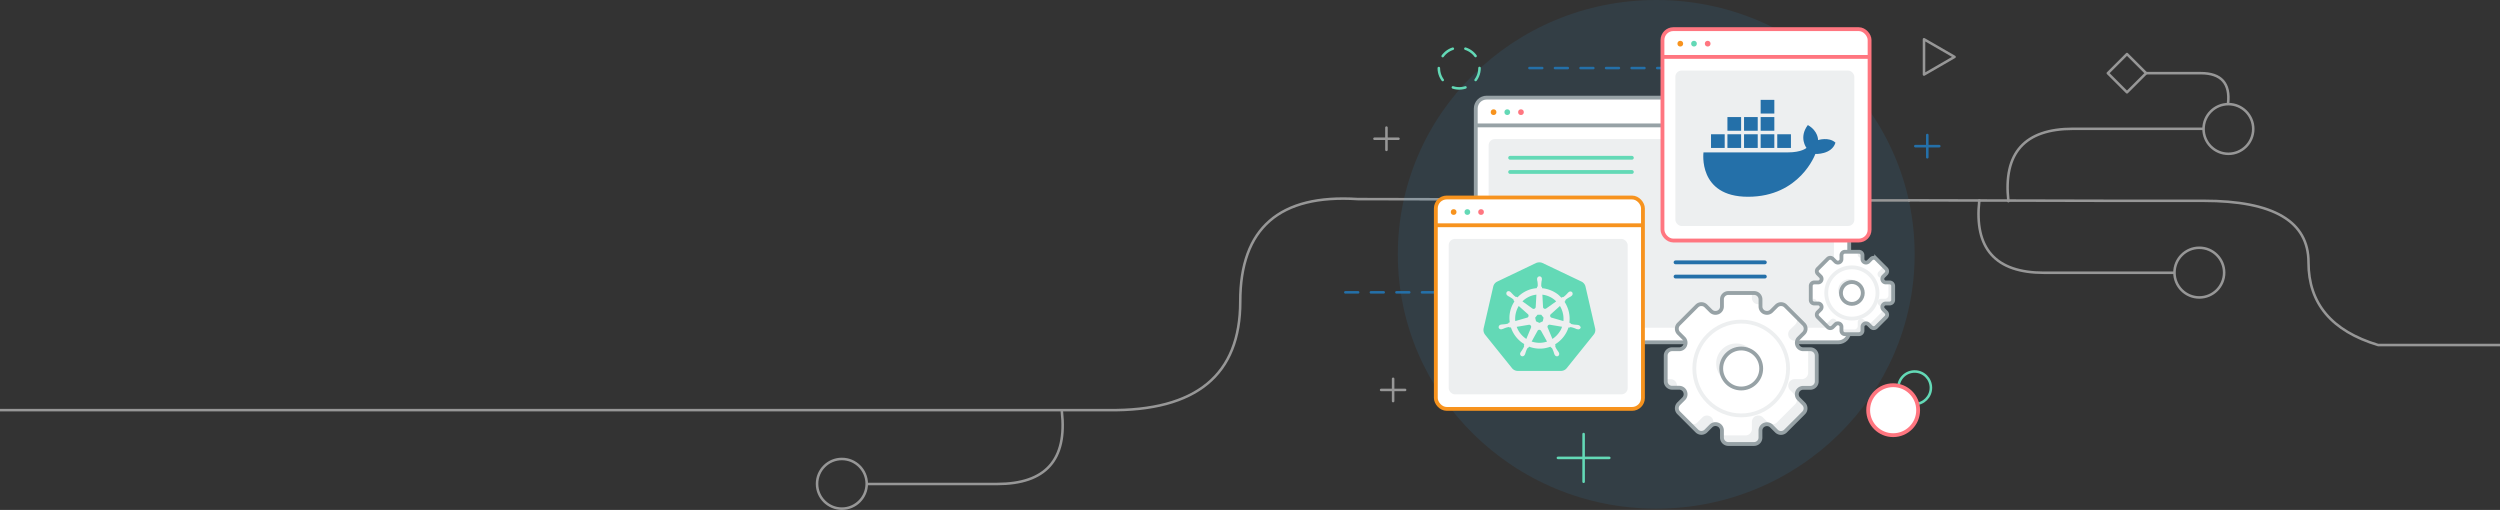 <svg id="Layer_1" data-name="Layer 1" xmlns="http://www.w3.org/2000/svg" viewBox="0 0 1956.65 399.1"><rect x="0" y="0" width="1956.65" height="399.1" fill="#333333" stroke="none"/><defs><style>.cls-1,.cls-11,.cls-16,.cls-17,.cls-19,.cls-2,.cls-20,.cls-4,.cls-5,.cls-6,.cls-7,.cls-8{fill:none;}.cls-1,.cls-2{stroke:#979797;}.cls-1,.cls-18,.cls-19,.cls-4,.cls-5,.cls-6,.cls-8,.cls-9{stroke-linecap:round;}.cls-1,.cls-18,.cls-9{stroke-linejoin:round;}.cls-1,.cls-2,.cls-4,.cls-5,.cls-6,.cls-7,.cls-8{stroke-width:2px;}.cls-3{fill:#37a9ef;fill-opacity:0.1;}.cls-18,.cls-4,.cls-7,.cls-8{stroke:#63d9b6;}.cls-19,.cls-5,.cls-6{stroke:#2470a9;}.cls-5,.cls-8{stroke-dasharray:10;}.cls-10,.cls-18,.cls-21,.cls-9{fill:#fff;}.cls-16,.cls-9{stroke:#ff7680;}.cls-11,.cls-16,.cls-17,.cls-18,.cls-19,.cls-20,.cls-21,.cls-9{stroke-width:3px;}.cls-11,.cls-21{stroke:#97a2a6;}.cls-11,.cls-16,.cls-17,.cls-19,.cls-20,.cls-21{stroke-miterlimit:10;}.cls-12{fill:#ff7680;}.cls-13{fill:#63d9b6;}.cls-14{fill:#f7931e;}.cls-15{fill:#edeff0;}.cls-17{stroke:#f7931e;}.cls-20{stroke:#edeff0;}.cls-22{fill:#2470a9;}</style></defs><path id="Shape" class="cls-1" d="M-20,321H867.58q103.13,1.16,103.12-85t92-80.18l112.4.24m319,.73,161.64.37h68.94q82.1,0,82.09,48.22t54.47,64.66h101.93"/><path id="Path-6" class="cls-1" d="M831.08,322.15q6.33,56.64-50.68,56.65H678.88"/><circle id="Oval-2" class="cls-2" cx="658.91" cy="378.66" r="19.44"/><ellipse id="Oval" class="cls-3" cx="1296.27" cy="199.05" rx="202.25" ry="199.05"/><g id="Icon-_-Plus-grey" data-name="Icon-/-Plus-grey"><line id="Line" class="cls-1" x1="1085.12" y1="99.87" x2="1085.12" y2="117.3"/><line id="Line-Copy" class="cls-1" x1="1075.74" y1="108.58" x2="1094.51" y2="108.58"/></g><g id="Icon-_-Plus-grey-2" data-name="Icon-/-Plus-grey"><line id="Line-2" data-name="Line" class="cls-4" x1="1239.43" y1="339.71" x2="1239.43" y2="377.05"/><line id="Line-Copy-2" data-name="Line-Copy" class="cls-4" x1="1219.32" y1="358.38" x2="1259.53" y2="358.38"/></g><g id="Icon-_-Line-grey" data-name="Icon-/-Line-grey"><line id="Line-3" data-name="Line" class="cls-5" x1="1052.95" y1="228.81" x2="1160.55" y2="228.81"/></g><g id="Icon-_-Line-grey-2" data-name="Icon-/-Line-grey"><line id="Line-4" data-name="Line" class="cls-5" x1="1197.03" y1="53.26" x2="1304.64" y2="53.26"/></g><g id="Icon-_-Plus-blue" data-name="Icon-/-Plus-blue"><line id="Line-5" data-name="Line" class="cls-1" x1="1090.33" y1="296.48" x2="1090.33" y2="313.91"/><line id="Line-Copy-3" data-name="Line-Copy" class="cls-1" x1="1080.95" y1="305.19" x2="1099.71" y2="305.19"/></g><g id="Icon-_-Plus-blue-2" data-name="Icon-/-Plus-blue"><line id="Line-6" data-name="Line" class="cls-6" x1="1508.41" y1="105.68" x2="1508.41" y2="123.1"/><line id="Line-Copy-4" data-name="Line-Copy" class="cls-6" x1="1499.03" y1="114.39" x2="1517.79" y2="114.39"/></g><g id="Icon-_-Circle-green" data-name="Icon-/-Circle-green"><circle id="Oval-9" class="cls-7" cx="1498.51" cy="303.48" r="12.73"/></g><g id="Icon-_-Circle-grey" data-name="Icon-/-Circle-grey"><circle id="Oval-9-2" data-name="Oval-9" class="cls-8" cx="1142.03" cy="53.26" r="15.93"/></g><polygon class="cls-1" points="1529.74 44.53 1505.84 30.73 1505.84 58.34 1529.74 44.53"/><g id="Icon-_-Circle-grey-2" data-name="Icon-/-Circle-grey"><circle id="Oval-9-3" data-name="Oval-9" class="cls-9" cx="1481.7" cy="321.04" r="19.55"/></g><line class="cls-1" x1="1494.14" y1="156.84" x2="1436.73" y2="156.84"/><path id="Path-6-2" data-name="Path-6" class="cls-1" d="M1571.9,157.45q-6.32-56.65,50.69-56.65h101.52"/><circle id="Oval-2-2" data-name="Oval-2" class="cls-2" cx="1744.08" cy="100.94" r="19.44"/><path id="Path-6-3" data-name="Path-6" class="cls-1" d="M1679.76,57.27h42.72q24,0,21.33,23.84"/><rect class="cls-1" x="1654.11" y="46.68" width="21.18" height="21.18" transform="translate(447.08 1193.9) rotate(-45)"/><path id="Path-6-4" data-name="Path-6" class="cls-1" d="M1701.34,213.49H1599.82q-57,0-50.68-56.65"/><circle id="Oval-2-3" data-name="Oval-2" class="cls-2" cx="1721.31" cy="213.36" r="19.44"/><rect class="cls-10" x="1155.01" y="76.42" width="292.28" height="191.5" rx="8.52" transform="translate(2602.31 344.33) rotate(-180)"/><rect class="cls-11" x="1155.01" y="76.42" width="292.28" height="191.5" rx="8.52" transform="translate(2602.31 344.33) rotate(-180)"/><line class="cls-11" x1="1155.01" y1="98.14" x2="1447.3" y2="98.14"/><circle class="cls-12" cx="1190.4" cy="87.79" r="2.24"/><circle class="cls-13" cx="1179.68" cy="87.79" r="2.24"/><circle class="cls-14" cx="1168.96" cy="87.79" r="2.24"/><rect class="cls-15" x="1165.09" y="108.83" width="270.25" height="147.69" rx="4.9" transform="translate(2600.44 365.36) rotate(-180)"/><rect class="cls-10" x="1301.16" y="22.81" width="162.1" height="165.46" rx="8.52" transform="translate(2764.41 211.08) rotate(-180)"/><rect class="cls-16" x="1301.16" y="22.81" width="162.1" height="165.46" rx="8.52" transform="translate(2764.41 211.08) rotate(-180)"/><line class="cls-16" x1="1301.16" y1="44.54" x2="1463.26" y2="44.54"/><circle class="cls-12" cx="1336.54" cy="34.18" r="2.24"/><circle class="cls-13" cx="1325.82" cy="34.18" r="2.24"/><circle class="cls-14" cx="1315.1" cy="34.18" r="2.24"/><rect class="cls-15" x="1311.23" y="55.23" width="140.07" height="121.66" rx="4.9" transform="translate(2762.54 232.11) rotate(-180)"/><rect class="cls-10" x="1123.77" y="154.58" width="162.1" height="165.46" rx="8.52" transform="translate(2409.64 474.61) rotate(-180)"/><rect class="cls-17" x="1123.77" y="154.58" width="162.1" height="165.46" rx="8.52" transform="translate(2409.64 474.61) rotate(-180)"/><line class="cls-17" x1="1123.77" y1="176.3" x2="1285.87" y2="176.3"/><circle class="cls-12" cx="1159.16" cy="165.95" r="2.24"/><circle class="cls-13" cx="1148.44" cy="165.95" r="2.24"/><circle class="cls-14" cx="1137.71" cy="165.95" r="2.24"/><rect class="cls-15" x="1133.85" y="187" width="140.07" height="121.66" rx="4.9" transform="translate(2407.77 495.65) rotate(-180)"/><line class="cls-18" x1="1277.19" y1="123.49" x2="1181.92" y2="123.49"/><line class="cls-18" x1="1277.19" y1="134.6" x2="1181.92" y2="134.6"/><line class="cls-19" x1="1381.27" y1="205.33" x2="1311.39" y2="205.33"/><line class="cls-19" x1="1381.27" y1="216.45" x2="1311.39" y2="216.45"/><path class="cls-10" d="M1421.89,298.47V278.34a5,5,0,0,0-5-5h-5.56a5,5,0,0,1-4.62-3.09l0-.06a5,5,0,0,1,1.07-5.46l3.94-3.93a5,5,0,0,0,0-7.08l-14.24-14.23a5,5,0,0,0-7.07,0l-3.94,3.93a5,5,0,0,1-5.45,1.08l-.07,0a5,5,0,0,1-3.08-4.61v-5.57a5,5,0,0,0-5-5H1352.7a5,5,0,0,0-5,5v5.57a5,5,0,0,1-3.09,4.61l-.06,0a5,5,0,0,1-5.46-1.08l-3.93-3.93a5,5,0,0,0-7.08,0l-14.24,14.23a5,5,0,0,0,0,7.08l3.94,3.93a5,5,0,0,1,1.08,5.46l0,.06a5,5,0,0,1-4.62,3.09h-5.56a5,5,0,0,0-5,5v20.13a5,5,0,0,0,5,5h5.56a5,5,0,0,1,4.62,3.08l0,.07a5,5,0,0,1-1.08,5.45l-3.94,3.94a5,5,0,0,0,0,7.07l14.24,14.24a5,5,0,0,0,7.08,0l3.93-3.94a5,5,0,0,1,5.46-1.07l.06,0a5,5,0,0,1,3.09,4.62v5.56a5,5,0,0,0,5,5h20.13a5,5,0,0,0,5-5V337a5,5,0,0,1,3.08-4.62l.07,0a5,5,0,0,1,5.45,1.07l3.94,3.94a5,5,0,0,0,7.07,0l14.24-14.24a5,5,0,0,0,0-7.07l-3.94-3.94a5,5,0,0,1-1.07-5.45l0-.07a5,5,0,0,1,4.62-3.08h5.56A5,5,0,0,0,1421.89,298.47Z"/><path class="cls-15" d="M1371.12,233.14a5,5,0,0,0,3.09,4.62l.06,0a5,5,0,0,0,3.57.1v-3.59a5,5,0,0,0-5-5h-1.71Z"/><path class="cls-15" d="M1312.24,303.48a5,5,0,0,0-.1-3.57l0-.06a5,5,0,0,0-4.61-3.09h-3.85v1.71a5,5,0,0,0,5,5Z"/><path class="cls-15" d="M1405,247a5,5,0,0,1,0,7.08L1401,258a5,5,0,0,0-1.08,5.46l0,.06a5,5,0,0,0,4.62,3.09h2a5,5,0,0,1,1.18-1.89l3.94-3.93a5,5,0,0,0,0-7.08l-14.24-14.23h0Z"/><path class="cls-15" d="M1416.88,273.34h-1.71v18.41a5,5,0,0,1-5,5h-5.57a5,5,0,0,0-4.62,3.09l0,.06a5,5,0,0,0,1.08,5.45l3.93,3.94a5,5,0,0,1,0,7.08l-14.23,14.23a5,5,0,0,1-7.08,0l-3.94-3.93a5,5,0,0,0-5.45-1.08l-.06,0a5,5,0,0,0-3.09,4.62v5.57a5,5,0,0,1-5,5H1347.7v1.71a5,5,0,0,0,5,5h20.13a5,5,0,0,0,5-5V337a5,5,0,0,1,3.08-4.62l.07,0a5,5,0,0,1,5.45,1.07l3.94,3.94a5,5,0,0,0,7.07,0l14.24-14.24a5,5,0,0,0,0-7.07l-3.94-3.94a5,5,0,0,1-1.07-5.45l0-.07a5,5,0,0,1,4.62-3.08h5.56a5,5,0,0,0,5-5V278.34A5,5,0,0,0,1416.88,273.34Z"/><path class="cls-15" d="M1341,330.24a5,5,0,0,0-3.09-4.62l-.06,0a5,5,0,0,0-5.46,1.08l-3.93,3.93a5,5,0,0,1-7.08,0l6.72,6.72a5,5,0,0,0,7.08,0l3.93-3.94a5,5,0,0,1,1.89-1.18Z"/><path class="cls-11" d="M1421.89,298.47V278.34a5,5,0,0,0-5-5h-5.56a5,5,0,0,1-4.62-3.09l0-.06a5,5,0,0,1,1.07-5.46l3.94-3.93a5,5,0,0,0,0-7.08l-14.24-14.23a5,5,0,0,0-7.07,0l-3.94,3.93a5,5,0,0,1-5.45,1.08l-.07,0a5,5,0,0,1-3.08-4.61v-5.57a5,5,0,0,0-5-5H1352.7a5,5,0,0,0-5,5v5.57a5,5,0,0,1-3.09,4.61l-.06,0a5,5,0,0,1-5.46-1.08l-3.93-3.93a5,5,0,0,0-7.08,0l-14.24,14.23a5,5,0,0,0,0,7.08l3.94,3.93a5,5,0,0,1,1.08,5.46l0,.06a5,5,0,0,1-4.62,3.09h-5.56a5,5,0,0,0-5,5v20.13a5,5,0,0,0,5,5h5.56a5,5,0,0,1,4.62,3.08l0,.07a5,5,0,0,1-1.08,5.45l-3.94,3.94a5,5,0,0,0,0,7.07l14.24,14.24a5,5,0,0,0,7.08,0l3.93-3.94a5,5,0,0,1,5.46-1.07l.06,0a5,5,0,0,1,3.09,4.62v5.56a5,5,0,0,0,5,5h20.13a5,5,0,0,0,5-5V337a5,5,0,0,1,3.08-4.62l.07,0a5,5,0,0,1,5.45,1.07l3.94,3.94a5,5,0,0,0,7.07,0l14.24-14.24a5,5,0,0,0,0-7.07l-3.94-3.94a5,5,0,0,1-1.07-5.45l0-.07a5,5,0,0,1,4.62-3.08h5.56A5,5,0,0,0,1421.89,298.47Z"/><circle class="cls-20" cx="1362.77" cy="288.41" r="36.7"/><circle class="cls-15" cx="1358.83" cy="284.47" r="15.65"/><circle class="cls-21" cx="1362.77" cy="288.41" r="15.65"/><path class="cls-10" d="M1481.7,234.79v-11a2.74,2.74,0,0,0-2.74-2.73h-3a2.72,2.72,0,0,1-2.52-1.69l0,0a2.76,2.76,0,0,1,.59-3l2.15-2.15a2.73,2.73,0,0,0,0-3.87l-7.78-7.78a2.73,2.73,0,0,0-3.87,0l-2.15,2.15a2.73,2.73,0,0,1-3,.59h0a2.75,2.75,0,0,1-1.69-2.53v-3a2.74,2.74,0,0,0-2.73-2.74h-11a2.74,2.74,0,0,0-2.73,2.74v3a2.75,2.75,0,0,1-1.69,2.53h0a2.73,2.73,0,0,1-3-.59l-2.15-2.15a2.73,2.73,0,0,0-3.87,0l-7.78,7.78a2.73,2.73,0,0,0,0,3.87l2.15,2.15a2.74,2.74,0,0,1,.59,3v0a2.75,2.75,0,0,1-2.53,1.69h-3a2.74,2.74,0,0,0-2.74,2.73v11a2.74,2.74,0,0,0,2.74,2.74h3a2.74,2.74,0,0,1,2.53,1.68v0a2.73,2.73,0,0,1-.59,3l-2.15,2.15a2.73,2.73,0,0,0,0,3.87l7.78,7.78a2.73,2.73,0,0,0,3.87,0l2.15-2.15a2.75,2.75,0,0,1,3-.59l0,0a2.72,2.72,0,0,1,1.69,2.52v3a2.74,2.74,0,0,0,2.73,2.74h11a2.74,2.74,0,0,0,2.73-2.74v-3a2.72,2.72,0,0,1,1.69-2.52l0,0a2.74,2.74,0,0,1,3,.59l2.15,2.15a2.73,2.73,0,0,0,3.87,0l7.78-7.78a2.73,2.73,0,0,0,0-3.87l-2.15-2.15a2.74,2.74,0,0,1-.59-3l0,0a2.71,2.71,0,0,1,2.52-1.68h3A2.74,2.74,0,0,0,1481.7,234.79Z"/><path class="cls-15" d="M1453.94,199.07a2.72,2.72,0,0,0,1.69,2.52l0,0a2.74,2.74,0,0,0,1.95,0v-2a2.74,2.74,0,0,0-2.73-2.74h-.94Z"/><path class="cls-15" d="M1421.75,237.53a2.76,2.76,0,0,0,0-2l0,0a2.73,2.73,0,0,0-2.52-1.69h-2.11v.94a2.74,2.74,0,0,0,2.74,2.74Z"/><path class="cls-15" d="M1472.45,206.65a2.73,2.73,0,0,1,0,3.87l-2.15,2.15a2.73,2.73,0,0,0-.59,3v0a2.74,2.74,0,0,0,2.53,1.68h1.07a2.81,2.81,0,0,1,.65-1l2.15-2.15a2.73,2.73,0,0,0,0-3.87l-7.78-7.78h0Z"/><path class="cls-15" d="M1479,221.05H1478v10.07a2.74,2.74,0,0,1-2.74,2.73h-3a2.75,2.75,0,0,0-2.53,1.69v0a2.74,2.74,0,0,0,.59,3l2.15,2.15a2.73,2.73,0,0,1,0,3.87l-7.78,7.78a2.73,2.73,0,0,1-3.87,0l-2.15-2.15a2.74,2.74,0,0,0-3-.59h0a2.75,2.75,0,0,0-1.69,2.53v3a2.74,2.74,0,0,1-2.73,2.74h-10.07v.93a2.74,2.74,0,0,0,2.73,2.74h11a2.74,2.74,0,0,0,2.73-2.74v-3a2.72,2.72,0,0,1,1.69-2.52l0,0a2.74,2.74,0,0,1,3,.59l2.15,2.15a2.73,2.73,0,0,0,3.87,0l7.78-7.78a2.73,2.73,0,0,0,0-3.87l-2.15-2.15a2.74,2.74,0,0,1-.59-3l0,0a2.71,2.71,0,0,1,2.52-1.68h3a2.74,2.74,0,0,0,2.74-2.74v-11A2.74,2.74,0,0,0,1479,221.05Z"/><path class="cls-15" d="M1437.46,252.16a2.74,2.74,0,0,0-1.68-2.53h0a2.73,2.73,0,0,0-3,.59l-2.15,2.15a2.73,2.73,0,0,1-3.87,0l3.67,3.67a2.73,2.73,0,0,0,3.87,0l2.15-2.15a2.66,2.66,0,0,1,1-.64Z"/><path class="cls-11" d="M1481.7,234.79v-11a2.74,2.74,0,0,0-2.74-2.73h-3a2.72,2.72,0,0,1-2.52-1.69l0,0a2.76,2.76,0,0,1,.59-3l2.15-2.15a2.73,2.73,0,0,0,0-3.87l-7.78-7.78a2.73,2.73,0,0,0-3.87,0l-2.15,2.15a2.73,2.73,0,0,1-3,.59h0a2.75,2.75,0,0,1-1.69-2.53v-3a2.74,2.74,0,0,0-2.73-2.74h-11a2.74,2.74,0,0,0-2.73,2.74v3a2.75,2.75,0,0,1-1.69,2.53h0a2.73,2.73,0,0,1-3-.59l-2.15-2.15a2.73,2.73,0,0,0-3.87,0l-7.78,7.78a2.73,2.73,0,0,0,0,3.87l2.15,2.15a2.74,2.74,0,0,1,.59,3v0a2.75,2.75,0,0,1-2.53,1.69h-3a2.74,2.74,0,0,0-2.74,2.73v11a2.74,2.74,0,0,0,2.74,2.74h3a2.74,2.74,0,0,1,2.53,1.68v0a2.73,2.73,0,0,1-.59,3l-2.15,2.15a2.73,2.73,0,0,0,0,3.87l7.78,7.78a2.73,2.73,0,0,0,3.87,0l2.15-2.15a2.75,2.75,0,0,1,3-.59l0,0a2.72,2.72,0,0,1,1.69,2.52v3a2.74,2.74,0,0,0,2.73,2.74h11a2.74,2.74,0,0,0,2.73-2.74v-3a2.72,2.72,0,0,1,1.69-2.52l0,0a2.74,2.74,0,0,1,3,.59l2.15,2.15a2.73,2.73,0,0,0,3.87,0l7.78-7.78a2.73,2.73,0,0,0,0-3.87l-2.15-2.15a2.74,2.74,0,0,1-.59-3l0,0a2.71,2.71,0,0,1,2.52-1.68h3A2.74,2.74,0,0,0,1481.7,234.79Z"/><circle class="cls-20" cx="1449.38" cy="229.29" r="20.06"/><circle class="cls-15" cx="1447.22" cy="227.13" r="8.56"/><circle class="cls-21" cx="1449.38" cy="229.29" r="8.56"/><rect class="cls-22" x="1377.99" y="78.16" width="10.71" height="10.71"/><rect class="cls-22" x="1377.99" y="91.62" width="10.71" height="10.71"/><rect class="cls-22" x="1377.99" y="105.08" width="10.71" height="10.71"/><rect class="cls-22" x="1364.99" y="91.62" width="10.71" height="10.71"/><rect class="cls-22" x="1364.99" y="105.08" width="10.71" height="10.71"/><rect class="cls-22" x="1351.99" y="91.62" width="10.71" height="10.71"/><rect class="cls-22" x="1351.99" y="105.08" width="10.71" height="10.71"/><rect class="cls-22" x="1339.14" y="105.08" width="10.71" height="10.71"/><rect class="cls-22" x="1390.99" y="105.08" width="10.71" height="10.71"/><path class="cls-22" d="M1368.1,154c-39.44,0-34.85-34.72-34.85-34.72h65.84c11.1,0,14.77-3.52,14.77-3.52s-6.27-8.11,1.07-17.89c8.26,4.74,8,11.77,8,11.77s8.41-2.75,13.61,2c-2.9,9.48-15.75,8.87-15.75,8.87S1408.81,154,1368.1,154Z"/><path class="cls-13" d="M1205.44,258.27a1.59,1.59,0,0,0-1.93.42l-4.76,8.62a20.51,20.51,0,0,0,6.08,1,19.78,19.78,0,0,0,4.22-.48c.6-.18,1.2-.3,1.75-.48l-4.64-8.37A2.45,2.45,0,0,0,1205.44,258.27Z"/><path class="cls-13" d="M1196.64,254.18l-9.57,1.62a19,19,0,0,0,7.52,9.46l3.68-8.85a1.76,1.76,0,0,0,.06-1A1.62,1.62,0,0,0,1196.64,254.18Z"/><path class="cls-13" d="M1196,248.09a1.6,1.6,0,0,0-.18-2.22l-7.17-6.39a19.4,19.4,0,0,0-2.71,11.81l9.34-2.71A1.17,1.17,0,0,0,1196,248.09Z"/><path class="cls-13" d="M1212.06,254.3a1.62,1.62,0,0,0-.84,1.86l3.79,9.1a19.06,19.06,0,0,0,5.78-5.84,12,12,0,0,0,1.75-3.68l-9.64-1.62A1.92,1.92,0,0,0,1212.06,254.3Z"/><polygon class="cls-13" points="1202.18 251.47 1204.83 252.73 1207.48 251.47 1208.09 248.64 1206.28 246.35 1203.33 246.35 1201.52 248.64 1202.18 251.47"/><path class="cls-13" d="M1248.44,257l-7.53-32.71a5.86,5.86,0,0,0-3.13-3.91l-30.48-14.52a5.88,5.88,0,0,0-2.47-.54,7.33,7.33,0,0,0-2.53.48l-30.47,14.58a5.73,5.73,0,0,0-3.13,3.91L1161.17,257a6.06,6.06,0,0,0,1.14,4.94l21.08,26.2a5.76,5.76,0,0,0,4.52,2.16h33.79a5.74,5.74,0,0,0,4.51-2.16l21.08-26.2A5.63,5.63,0,0,0,1248.44,257Zm-13.25.78a1.32,1.32,0,0,1-.48-.06.22.22,0,0,0-.18-.06c-.12,0-.24-.06-.37-.06a5.77,5.77,0,0,1-1.08-.42c-.18-.06-.36-.18-.54-.24h-.06a15.06,15.06,0,0,0-3.13-.91h-.12a1.53,1.53,0,0,0-.79.31c-.06,0-.06.06-.12.06l-.72-.12a23.9,23.9,0,0,1-10.48,13.19l.3.72c0,.06-.06.06-.06.12a1.67,1.67,0,0,0-.06,1,12.92,12.92,0,0,0,1.57,2.83v.06c.12.18.24.3.36.48a5.92,5.92,0,0,1,.66,1,1.31,1.31,0,0,1,.18.3c0,.06.06.06.06.12a2.19,2.19,0,0,1,.12,1.51,1.79,1.79,0,0,1-.9,1.08,1.6,1.6,0,0,1-.72.18,2,2,0,0,1-1.81-1.14.21.21,0,0,1-.06-.12c-.06-.12-.12-.18-.18-.31a7.6,7.6,0,0,1-.36-1.08l-.18-.54v-.06a21.31,21.31,0,0,0-1.27-3,1.16,1.16,0,0,0-.78-.55c-.06-.06-.06-.06-.12-.06l-.36-.66a29.14,29.14,0,0,1-3.14.91,21.89,21.89,0,0,1-5.24.6,23.4,23.4,0,0,1-8.43-1.57l-.42.78c-.06.07-.06.07-.12.07a1.54,1.54,0,0,0-.78.54,14,14,0,0,0-1.27,3l-.18.54a11.36,11.36,0,0,1-.36,1.08,1.41,1.41,0,0,0-.18.31.21.21,0,0,0-.06.12,2.16,2.16,0,0,1-1.81,1.14,1.6,1.6,0,0,1-.72-.18A1.91,1.91,0,0,1,1190,276a.21.21,0,0,0,.06-.12,1.31,1.31,0,0,1,.18-.3c.24-.36.42-.66.66-1s.24-.3.36-.48v-.06a16.69,16.69,0,0,0,1.57-2.83,1.23,1.23,0,0,0-.12-1c0-.06-.06-.06-.06-.12l.36-.78a26.13,26.13,0,0,1-2.59-1.75,23.83,23.83,0,0,1-7.89-11.32l-.84.12c-.06,0-.06-.06-.12-.06a1.37,1.37,0,0,0-.79-.31h-.12a15.51,15.51,0,0,0-3.13.91h-.06c-.18.06-.36.18-.54.24a5.62,5.62,0,0,1-1.09.42c-.12,0-.24.06-.36.06s-.06.06-.12.06a1.32,1.32,0,0,1-.48.06,1.86,1.86,0,0,1-1.93-1.38,2,2,0,0,1,1.57-2.23.22.22,0,0,1,.18-.06c.12,0,.24-.06.36-.06a8.18,8.18,0,0,1,1.15-.12,2,2,0,0,1,.6-.06h.06a14.61,14.61,0,0,0,3.25-.55,1.4,1.4,0,0,0,.66-.66c0-.06.06-.06.06-.12l.79-.24a23.43,23.43,0,0,1,3.37-15.9,2.1,2.1,0,0,1,.3-.48l-.6-.54v-.12a1.11,1.11,0,0,0-.3-.91,18.14,18.14,0,0,0-2.71-1.86,2.55,2.55,0,0,0-.55-.31,9,9,0,0,1-1-.6c-.12-.06-.18-.18-.3-.24s-.06-.06-.12-.06a2,2,0,0,1-.42-2.71,1.71,1.71,0,0,1,1.38-.66,2.12,2.12,0,0,1,1.33.48c0,.06.06.06.12.12s.24.18.3.24a10,10,0,0,1,.78.84,3.35,3.35,0,0,1,.42.43,16.43,16.43,0,0,0,2.41,2.22.91.91,0,0,0,.54.19c.13,0,.25-.06.37-.06h.12l.6.42a23.15,23.15,0,0,1,11.92-6.75,30.51,30.51,0,0,1,3.26-.48l.06-.78.12-.12a1.28,1.28,0,0,0,.48-.79,15.63,15.63,0,0,0-.18-3.25v-.06c-.06-.24-.06-.42-.12-.6a3.51,3.51,0,0,1-.18-1.15v-.48a1.9,1.9,0,0,1,.54-1.38,1.83,1.83,0,0,1,3.19,1.38v.54c-.06.43-.12.79-.18,1.15a2.13,2.13,0,0,0-.12.6v.06a21.24,21.24,0,0,0-.18,3.25,1.28,1.28,0,0,0,.48.79l.12.12.06.78a24,24,0,0,1,12.59,5A27.8,27.8,0,0,1,1222,233l.72-.48h.12a.76.76,0,0,0,.36.06,1,1,0,0,0,.55-.19,15.25,15.25,0,0,0,2.4-2.16,2.46,2.46,0,0,0,.43-.42,8.71,8.71,0,0,1,.78-.85c.12-.06.18-.18.3-.24l.12-.12a2.23,2.23,0,0,1,1.33-.48,1.71,1.71,0,0,1,1.38.66,2,2,0,0,1-.42,2.71c0,.06-.06.06-.12.12s-.24.18-.3.24a9.94,9.94,0,0,1-1,.61c-.18.12-.36.18-.54.3a17.64,17.64,0,0,0-2.71,1.86,1.38,1.38,0,0,0-.3.91v.12l-.6.54a24.9,24.9,0,0,1,3.37,7.89,23.9,23.9,0,0,1,.42,8.49l.79.24c0,.06.06.06.06.12a1.21,1.21,0,0,0,.66.67,15.94,15.94,0,0,0,3.25.54h.06a2.25,2.25,0,0,0,.6.06,8.33,8.33,0,0,1,1.15.12c.12,0,.24.06.36.06s.06.06.12.06h.06a2.32,2.32,0,0,1,1.75,2A2,2,0,0,1,1235.19,257.79Z"/><path class="cls-13" d="M1220.91,239.48l-7.28,6.57a1.43,1.43,0,0,0-.36.66,1.63,1.63,0,0,0,1.14,1.93l9.21,2.65a18.55,18.55,0,0,0-.42-6.09A19.2,19.2,0,0,0,1220.91,239.48Z"/><path class="cls-13" d="M1208,241.11a1.6,1.6,0,0,0,2.1.36l7.89-5.6a18.26,18.26,0,0,0-10.84-5.24l.54,9.82A1.35,1.35,0,0,0,1208,241.11Z"/><path class="cls-13" d="M1200.32,241.77a1.64,1.64,0,0,0,1.62-1.57l.54-9.63-1.92.36a18.34,18.34,0,0,0-9,4.94l8,5.72A1.46,1.46,0,0,0,1200.32,241.77Z"/></svg>